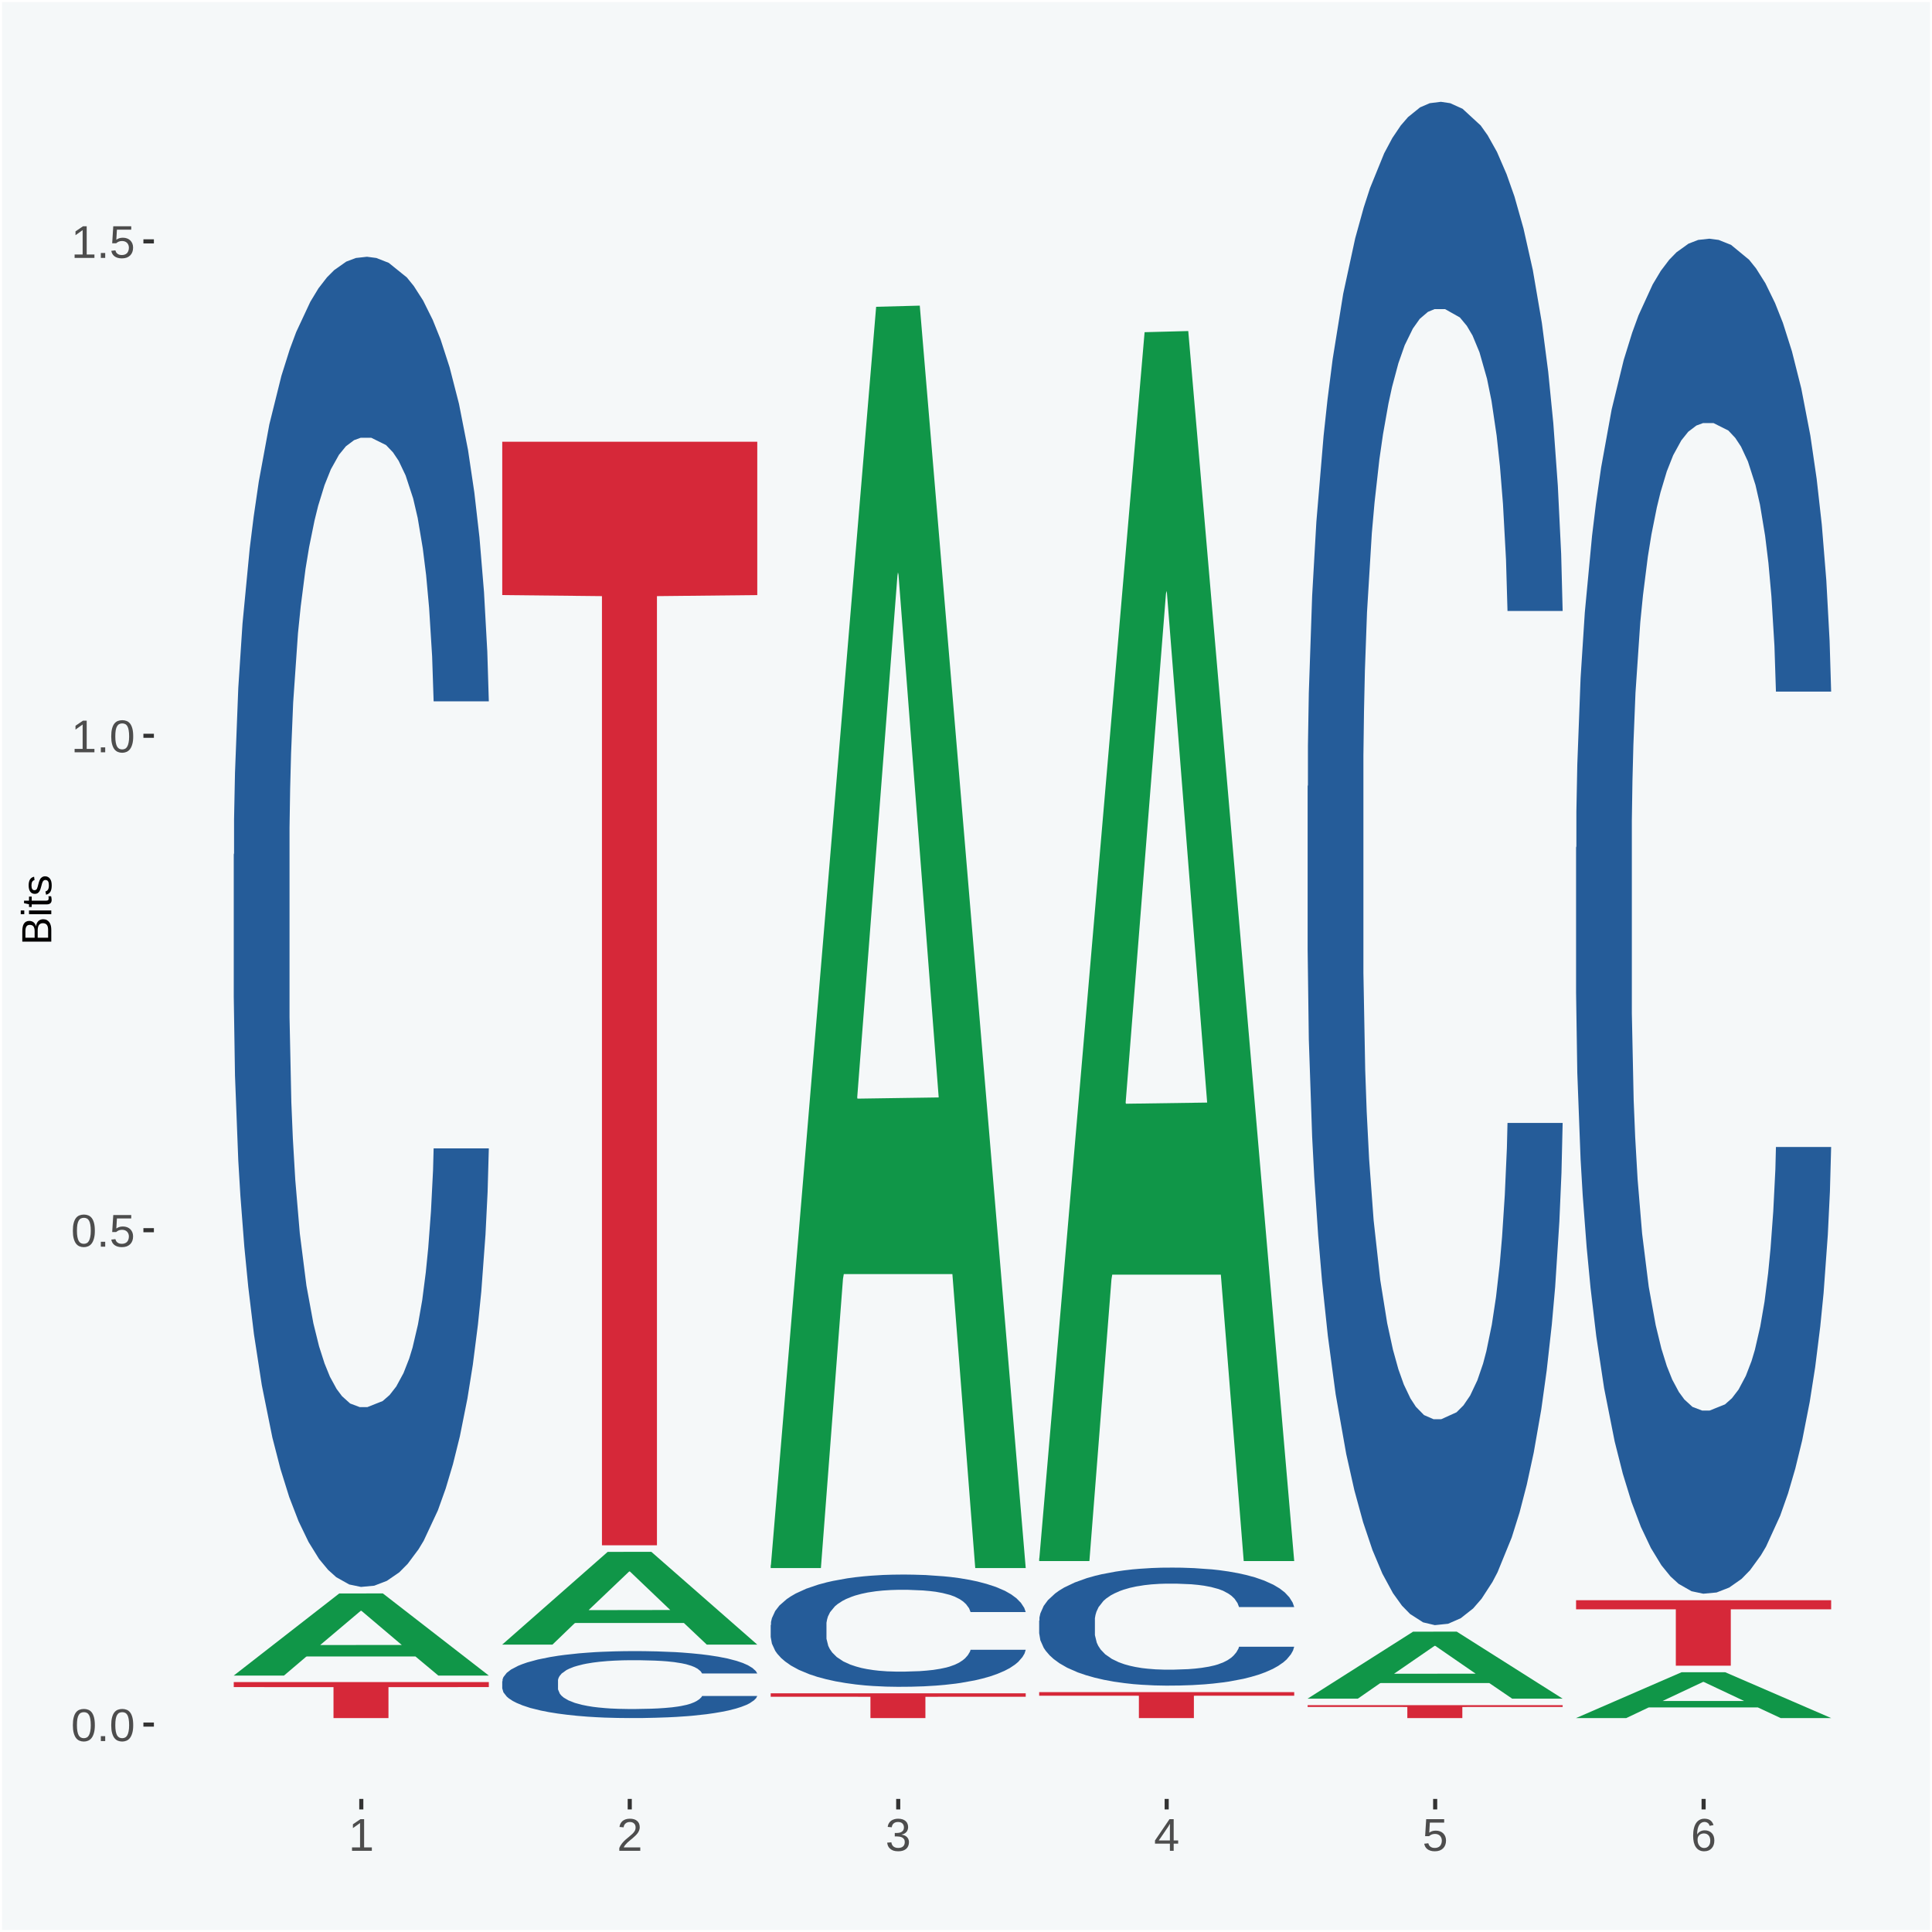 <?xml version="1.0" encoding="UTF-8"?>
<svg xmlns="http://www.w3.org/2000/svg" xmlns:xlink="http://www.w3.org/1999/xlink" width="504pt" height="504pt" viewBox="0 0 504 504" version="1.1">
<defs>
<g>
<symbol overflow="visible" id="glyph0-0">
<path style="stroke:none;" d="M 0.406 0 L 0.406 -8 L 3.594 -8 L 3.594 0 Z M 0.797 -0.406 L 3.188 -0.406 L 3.188 -7.594 L 0.797 -7.594 Z M 0.797 -0.406 "/>
</symbol>
<symbol overflow="visible" id="glyph0-1">
<path style="stroke:none;" d="M 6.203 -4.125 C 6.203 -3.332 6.125 -2.664 5.969 -2.125 C 5.82 -1.582 5.617 -1.145 5.359 -0.812 C 5.098 -0.477 4.789 -0.238 4.438 -0.094 C 4.094 0.051 3.723 0.125 3.328 0.125 C 2.922 0.125 2.539 0.051 2.188 -0.094 C 1.844 -0.238 1.539 -0.477 1.281 -0.812 C 1.031 -1.145 0.832 -1.582 0.688 -2.125 C 0.539 -2.664 0.469 -3.332 0.469 -4.125 C 0.469 -4.957 0.539 -5.645 0.688 -6.188 C 0.832 -6.738 1.035 -7.176 1.297 -7.5 C 1.555 -7.82 1.859 -8.047 2.203 -8.172 C 2.555 -8.305 2.941 -8.375 3.359 -8.375 C 3.754 -8.375 4.125 -8.305 4.469 -8.172 C 4.812 -8.047 5.113 -7.82 5.375 -7.5 C 5.633 -7.176 5.836 -6.738 5.984 -6.188 C 6.129 -5.645 6.203 -4.957 6.203 -4.125 Z M 5.141 -4.125 C 5.141 -4.781 5.098 -5.328 5.016 -5.766 C 4.941 -6.203 4.828 -6.551 4.672 -6.812 C 4.516 -7.07 4.328 -7.254 4.109 -7.359 C 3.891 -7.473 3.641 -7.531 3.359 -7.531 C 3.055 -7.531 2.789 -7.473 2.562 -7.359 C 2.344 -7.254 2.156 -7.07 2 -6.812 C 1.844 -6.551 1.723 -6.203 1.641 -5.766 C 1.566 -5.328 1.531 -4.781 1.531 -4.125 C 1.531 -3.5 1.57 -2.969 1.656 -2.531 C 1.738 -2.094 1.852 -1.742 2 -1.484 C 2.156 -1.223 2.344 -1.035 2.562 -0.922 C 2.789 -0.805 3.047 -0.75 3.328 -0.75 C 3.609 -0.75 3.859 -0.805 4.078 -0.922 C 4.305 -1.035 4.492 -1.223 4.641 -1.484 C 4.797 -1.742 4.914 -2.094 5 -2.531 C 5.094 -2.969 5.141 -3.5 5.141 -4.125 Z M 5.141 -4.125 "/>
</symbol>
<symbol overflow="visible" id="glyph0-2">
<path style="stroke:none;" d="M 1.094 0 L 1.094 -1.281 L 2.234 -1.281 L 2.234 0 Z M 1.094 0 "/>
</symbol>
<symbol overflow="visible" id="glyph0-3">
<path style="stroke:none;" d="M 6.172 -2.688 C 6.172 -2.27 6.109 -1.891 5.984 -1.547 C 5.859 -1.203 5.672 -0.906 5.422 -0.656 C 5.18 -0.414 4.879 -0.223 4.516 -0.078 C 4.148 0.055 3.723 0.125 3.234 0.125 C 2.805 0.125 2.43 0.07 2.109 -0.031 C 1.785 -0.133 1.508 -0.273 1.281 -0.453 C 1.062 -0.629 0.883 -0.836 0.75 -1.078 C 0.625 -1.316 0.535 -1.57 0.484 -1.844 L 1.547 -1.969 C 1.586 -1.812 1.645 -1.66 1.719 -1.516 C 1.801 -1.367 1.91 -1.238 2.047 -1.125 C 2.18 -1.008 2.348 -0.914 2.547 -0.844 C 2.742 -0.781 2.984 -0.75 3.266 -0.75 C 3.535 -0.75 3.781 -0.789 4 -0.875 C 4.227 -0.957 4.422 -1.078 4.578 -1.234 C 4.734 -1.398 4.852 -1.602 4.938 -1.844 C 5.031 -2.082 5.078 -2.359 5.078 -2.672 C 5.078 -2.922 5.035 -3.148 4.953 -3.359 C 4.867 -3.578 4.75 -3.766 4.594 -3.922 C 4.445 -4.078 4.258 -4.195 4.031 -4.281 C 3.812 -4.363 3.562 -4.406 3.281 -4.406 C 3.113 -4.406 2.953 -4.391 2.797 -4.359 C 2.648 -4.328 2.516 -4.285 2.391 -4.234 C 2.266 -4.18 2.148 -4.117 2.047 -4.047 C 1.941 -3.973 1.844 -3.895 1.75 -3.812 L 0.719 -3.812 L 1 -8.25 L 5.688 -8.25 L 5.688 -7.359 L 1.953 -7.359 L 1.797 -4.734 C 1.984 -4.879 2.219 -5.004 2.5 -5.109 C 2.781 -5.211 3.113 -5.266 3.5 -5.266 C 3.914 -5.266 4.285 -5.203 4.609 -5.078 C 4.941 -4.953 5.223 -4.773 5.453 -4.547 C 5.68 -4.316 5.859 -4.047 5.984 -3.734 C 6.109 -3.422 6.172 -3.07 6.172 -2.688 Z M 6.172 -2.688 "/>
</symbol>
<symbol overflow="visible" id="glyph0-4">
<path style="stroke:none;" d="M 0.922 0 L 0.922 -0.891 L 3.016 -0.891 L 3.016 -7.25 L 1.156 -5.922 L 1.156 -6.922 L 3.109 -8.25 L 4.078 -8.25 L 4.078 -0.891 L 6.094 -0.891 L 6.094 0 Z M 0.922 0 "/>
</symbol>
<symbol overflow="visible" id="glyph0-5">
<path style="stroke:none;" d="M 0.609 0 L 0.609 -0.75 C 0.805 -1.207 1.047 -1.609 1.328 -1.953 C 1.617 -2.305 1.922 -2.625 2.234 -2.906 C 2.555 -3.188 2.867 -3.445 3.172 -3.688 C 3.484 -3.938 3.766 -4.18 4.016 -4.422 C 4.266 -4.66 4.469 -4.91 4.625 -5.172 C 4.781 -5.441 4.859 -5.742 4.859 -6.078 C 4.859 -6.316 4.82 -6.523 4.75 -6.703 C 4.676 -6.879 4.57 -7.023 4.438 -7.141 C 4.312 -7.266 4.156 -7.359 3.969 -7.422 C 3.781 -7.484 3.578 -7.516 3.359 -7.516 C 3.141 -7.516 2.938 -7.484 2.75 -7.422 C 2.57 -7.367 2.41 -7.281 2.266 -7.156 C 2.117 -7.039 2 -6.895 1.906 -6.719 C 1.812 -6.551 1.754 -6.352 1.734 -6.125 L 0.656 -6.219 C 0.688 -6.508 0.766 -6.785 0.891 -7.047 C 1.023 -7.316 1.203 -7.551 1.422 -7.75 C 1.648 -7.945 1.922 -8.098 2.234 -8.203 C 2.555 -8.316 2.93 -8.375 3.359 -8.375 C 3.766 -8.375 4.125 -8.328 4.438 -8.234 C 4.758 -8.141 5.031 -7.992 5.25 -7.797 C 5.477 -7.609 5.648 -7.375 5.766 -7.094 C 5.879 -6.812 5.938 -6.488 5.938 -6.125 C 5.938 -5.844 5.883 -5.578 5.781 -5.328 C 5.688 -5.078 5.555 -4.836 5.391 -4.609 C 5.223 -4.379 5.031 -4.16 4.812 -3.953 C 4.594 -3.742 4.363 -3.535 4.125 -3.328 C 3.895 -3.129 3.656 -2.93 3.406 -2.734 C 3.164 -2.535 2.938 -2.336 2.719 -2.141 C 2.508 -1.941 2.32 -1.738 2.156 -1.531 C 1.988 -1.332 1.859 -1.117 1.766 -0.891 L 6.078 -0.891 L 6.078 0 Z M 0.609 0 "/>
</symbol>
<symbol overflow="visible" id="glyph0-6">
<path style="stroke:none;" d="M 6.141 -2.281 C 6.141 -1.906 6.078 -1.566 5.953 -1.266 C 5.836 -0.973 5.66 -0.723 5.422 -0.516 C 5.18 -0.305 4.883 -0.145 4.531 -0.031 C 4.188 0.07 3.789 0.125 3.344 0.125 C 2.832 0.125 2.398 0.062 2.047 -0.062 C 1.703 -0.195 1.414 -0.367 1.188 -0.578 C 0.957 -0.785 0.785 -1.02 0.672 -1.281 C 0.566 -1.551 0.492 -1.832 0.453 -2.125 L 1.547 -2.219 C 1.578 -2 1.633 -1.801 1.719 -1.625 C 1.801 -1.445 1.914 -1.289 2.062 -1.156 C 2.207 -1.031 2.383 -0.93 2.594 -0.859 C 2.801 -0.785 3.051 -0.75 3.344 -0.75 C 3.875 -0.75 4.289 -0.879 4.594 -1.141 C 4.895 -1.41 5.047 -1.801 5.047 -2.312 C 5.047 -2.613 4.977 -2.859 4.844 -3.047 C 4.707 -3.234 4.539 -3.379 4.344 -3.484 C 4.145 -3.586 3.926 -3.656 3.688 -3.688 C 3.445 -3.727 3.227 -3.75 3.031 -3.75 L 2.438 -3.75 L 2.438 -4.656 L 3.016 -4.656 C 3.211 -4.656 3.414 -4.676 3.625 -4.719 C 3.844 -4.758 4.039 -4.832 4.219 -4.938 C 4.395 -5.051 4.539 -5.195 4.656 -5.375 C 4.77 -5.562 4.828 -5.797 4.828 -6.078 C 4.828 -6.523 4.695 -6.875 4.438 -7.125 C 4.188 -7.383 3.801 -7.516 3.281 -7.516 C 2.82 -7.516 2.445 -7.395 2.156 -7.156 C 1.875 -6.914 1.707 -6.578 1.656 -6.141 L 0.594 -6.234 C 0.633 -6.598 0.734 -6.91 0.891 -7.172 C 1.047 -7.441 1.242 -7.664 1.484 -7.844 C 1.734 -8.02 2.008 -8.148 2.312 -8.234 C 2.625 -8.328 2.953 -8.375 3.297 -8.375 C 3.754 -8.375 4.148 -8.316 4.484 -8.203 C 4.816 -8.086 5.086 -7.93 5.297 -7.734 C 5.516 -7.535 5.672 -7.301 5.766 -7.031 C 5.867 -6.77 5.922 -6.488 5.922 -6.188 C 5.922 -5.945 5.883 -5.723 5.812 -5.516 C 5.75 -5.305 5.645 -5.113 5.5 -4.938 C 5.363 -4.77 5.188 -4.625 4.969 -4.5 C 4.75 -4.383 4.488 -4.297 4.188 -4.234 L 4.188 -4.219 C 4.52 -4.176 4.805 -4.098 5.047 -3.984 C 5.297 -3.867 5.5 -3.723 5.656 -3.547 C 5.82 -3.379 5.941 -3.188 6.016 -2.969 C 6.098 -2.75 6.141 -2.52 6.141 -2.281 Z M 6.141 -2.281 "/>
</symbol>
<symbol overflow="visible" id="glyph0-7">
<path style="stroke:none;" d="M 5.156 -1.875 L 5.156 0 L 4.172 0 L 4.172 -1.875 L 0.281 -1.875 L 0.281 -2.688 L 4.062 -8.25 L 5.156 -8.25 L 5.156 -2.703 L 6.328 -2.703 L 6.328 -1.875 Z M 4.172 -7.062 C 4.16 -7.039 4.141 -7.004 4.109 -6.953 C 4.078 -6.898 4.039 -6.836 4 -6.766 C 3.957 -6.691 3.914 -6.617 3.875 -6.547 C 3.844 -6.473 3.812 -6.414 3.781 -6.375 L 1.656 -3.25 C 1.633 -3.219 1.602 -3.176 1.562 -3.125 C 1.531 -3.07 1.492 -3.02 1.453 -2.969 C 1.422 -2.914 1.383 -2.863 1.344 -2.812 C 1.301 -2.77 1.27 -2.734 1.25 -2.703 L 4.172 -2.703 Z M 4.172 -7.062 "/>
</symbol>
<symbol overflow="visible" id="glyph0-8">
<path style="stroke:none;" d="M 6.141 -2.703 C 6.141 -2.285 6.082 -1.906 5.969 -1.562 C 5.852 -1.219 5.68 -0.922 5.453 -0.672 C 5.234 -0.422 4.957 -0.223 4.625 -0.078 C 4.289 0.055 3.91 0.125 3.484 0.125 C 3.004 0.125 2.582 0.031 2.219 -0.156 C 1.863 -0.344 1.566 -0.609 1.328 -0.953 C 1.086 -1.297 0.906 -1.719 0.781 -2.219 C 0.664 -2.727 0.609 -3.301 0.609 -3.938 C 0.609 -4.676 0.676 -5.32 0.812 -5.875 C 0.945 -6.426 1.141 -6.883 1.391 -7.25 C 1.648 -7.625 1.961 -7.906 2.328 -8.094 C 2.691 -8.281 3.102 -8.375 3.562 -8.375 C 3.844 -8.375 4.102 -8.344 4.344 -8.281 C 4.594 -8.227 4.816 -8.133 5.016 -8 C 5.223 -7.875 5.398 -7.703 5.547 -7.484 C 5.703 -7.273 5.828 -7.016 5.922 -6.703 L 4.906 -6.516 C 4.801 -6.867 4.629 -7.125 4.391 -7.281 C 4.148 -7.445 3.867 -7.531 3.547 -7.531 C 3.266 -7.531 3.004 -7.457 2.766 -7.312 C 2.535 -7.176 2.336 -6.973 2.172 -6.703 C 2.004 -6.43 1.875 -6.086 1.781 -5.672 C 1.695 -5.266 1.656 -4.789 1.656 -4.25 C 1.852 -4.602 2.125 -4.875 2.469 -5.062 C 2.812 -5.25 3.207 -5.344 3.656 -5.344 C 4.031 -5.344 4.367 -5.281 4.672 -5.156 C 4.984 -5.031 5.25 -4.852 5.469 -4.625 C 5.688 -4.406 5.852 -4.129 5.969 -3.797 C 6.082 -3.473 6.141 -3.109 6.141 -2.703 Z M 5.078 -2.656 C 5.078 -2.938 5.039 -3.191 4.969 -3.422 C 4.895 -3.66 4.785 -3.859 4.641 -4.016 C 4.504 -4.18 4.332 -4.305 4.125 -4.391 C 3.926 -4.484 3.688 -4.531 3.406 -4.531 C 3.219 -4.531 3.023 -4.5 2.828 -4.438 C 2.629 -4.383 2.453 -4.289 2.297 -4.156 C 2.141 -4.031 2.008 -3.863 1.906 -3.656 C 1.812 -3.457 1.766 -3.207 1.766 -2.906 C 1.766 -2.602 1.801 -2.316 1.875 -2.047 C 1.957 -1.785 2.07 -1.555 2.219 -1.359 C 2.363 -1.172 2.539 -1.02 2.75 -0.906 C 2.957 -0.789 3.191 -0.734 3.453 -0.734 C 3.703 -0.734 3.926 -0.773 4.125 -0.859 C 4.332 -0.953 4.504 -1.082 4.641 -1.25 C 4.785 -1.414 4.895 -1.613 4.969 -1.844 C 5.039 -2.082 5.078 -2.352 5.078 -2.656 Z M 5.078 -2.656 "/>
</symbol>
<symbol overflow="visible" id="glyph1-0">
<path style="stroke:none;" d="M 0 -0.359 L -7.328 -0.359 L -7.328 -3.281 L 0 -3.281 Z M -0.359 -0.734 L -0.359 -2.922 L -6.969 -2.922 L -6.969 -0.734 Z M -0.359 -0.734 "/>
</symbol>
<symbol overflow="visible" id="glyph1-1">
<path style="stroke:none;" d="M -2.125 -6.75 C -1.75 -6.75 -1.426 -6.676 -1.156 -6.531 C -0.883 -6.383 -0.66 -6.18 -0.484 -5.922 C -0.316 -5.672 -0.191 -5.375 -0.109 -5.031 C -0.035 -4.695 0 -4.344 0 -3.969 L 0 -0.906 L -7.562 -0.906 L -7.562 -3.656 C -7.562 -4.07 -7.523 -4.441 -7.453 -4.766 C -7.391 -5.098 -7.281 -5.379 -7.125 -5.609 C -6.977 -5.836 -6.789 -6.008 -6.562 -6.125 C -6.332 -6.25 -6.055 -6.312 -5.734 -6.312 C -5.523 -6.312 -5.328 -6.281 -5.141 -6.219 C -4.953 -6.164 -4.781 -6.078 -4.625 -5.953 C -4.477 -5.836 -4.348 -5.688 -4.234 -5.5 C -4.129 -5.32 -4.047 -5.113 -3.984 -4.875 C -3.953 -5.176 -3.883 -5.441 -3.781 -5.672 C -3.676 -5.91 -3.539 -6.109 -3.375 -6.266 C -3.219 -6.43 -3.031 -6.551 -2.812 -6.625 C -2.602 -6.707 -2.375 -6.75 -2.125 -6.75 Z M -5.609 -5.281 C -6.016 -5.281 -6.305 -5.141 -6.484 -4.859 C -6.66 -4.586 -6.75 -4.188 -6.75 -3.656 L -6.75 -1.922 L -4.344 -1.922 L -4.344 -3.656 C -4.344 -3.957 -4.375 -4.211 -4.438 -4.422 C -4.5 -4.629 -4.582 -4.797 -4.688 -4.922 C -4.801 -5.047 -4.93 -5.133 -5.078 -5.188 C -5.234 -5.25 -5.41 -5.281 -5.609 -5.281 Z M -2.219 -5.719 C -2.457 -5.719 -2.66 -5.672 -2.828 -5.578 C -2.992 -5.492 -3.129 -5.367 -3.234 -5.203 C -3.348 -5.047 -3.426 -4.848 -3.469 -4.609 C -3.52 -4.379 -3.547 -4.125 -3.547 -3.844 L -3.547 -1.922 L -0.828 -1.922 L -0.828 -3.922 C -0.828 -4.18 -0.848 -4.422 -0.891 -4.641 C -0.93 -4.859 -1.004 -5.047 -1.109 -5.203 C -1.211 -5.367 -1.352 -5.492 -1.531 -5.578 C -1.719 -5.672 -1.945 -5.719 -2.219 -5.719 Z M -2.219 -5.719 "/>
</symbol>
<symbol overflow="visible" id="glyph1-2">
<path style="stroke:none;" d="M -7.047 -0.734 L -7.969 -0.734 L -7.969 -1.703 L -7.047 -1.703 Z M 0 -0.734 L -5.812 -0.734 L -5.812 -1.703 L 0 -1.703 Z M 0 -0.734 "/>
</symbol>
<symbol overflow="visible" id="glyph1-3">
<path style="stroke:none;" d="M -0.047 -2.969 C -0.004 -2.82 0.023 -2.672 0.047 -2.516 C 0.078 -2.367 0.094 -2.195 0.094 -2 C 0.094 -1.227 -0.348 -0.844 -1.234 -0.844 L -5.109 -0.844 L -5.109 -0.172 L -5.812 -0.172 L -5.812 -0.875 L -7.109 -1.156 L -7.109 -1.812 L -5.812 -1.812 L -5.812 -2.875 L -5.109 -2.875 L -5.109 -1.812 L -1.438 -1.812 C -1.156 -1.812 -0.957 -1.852 -0.844 -1.938 C -0.738 -2.031 -0.688 -2.191 -0.688 -2.422 C -0.688 -2.516 -0.691 -2.602 -0.703 -2.688 C -0.711 -2.77 -0.727 -2.863 -0.75 -2.969 Z M -0.047 -2.969 "/>
</symbol>
<symbol overflow="visible" id="glyph1-4">
<path style="stroke:none;" d="M -1.609 -5.109 C -1.336 -5.109 -1.094 -5.051 -0.875 -4.938 C -0.664 -4.832 -0.488 -4.68 -0.344 -4.484 C -0.195 -4.285 -0.082 -4.039 0 -3.75 C 0.07 -3.457 0.109 -3.125 0.109 -2.75 C 0.109 -2.406 0.082 -2.098 0.031 -1.828 C -0.02 -1.555 -0.102 -1.316 -0.219 -1.109 C -0.332 -0.91 -0.484 -0.742 -0.672 -0.609 C -0.859 -0.473 -1.086 -0.375 -1.359 -0.312 L -1.531 -1.156 C -1.219 -1.238 -0.988 -1.41 -0.844 -1.672 C -0.695 -1.93 -0.625 -2.289 -0.625 -2.75 C -0.625 -2.957 -0.641 -3.145 -0.672 -3.312 C -0.703 -3.488 -0.75 -3.641 -0.812 -3.766 C -0.883 -3.891 -0.977 -3.984 -1.094 -4.047 C -1.207 -4.117 -1.352 -4.156 -1.531 -4.156 C -1.707 -4.156 -1.848 -4.113 -1.953 -4.031 C -2.066 -3.957 -2.16 -3.844 -2.234 -3.688 C -2.316 -3.539 -2.383 -3.363 -2.438 -3.156 C -2.5 -2.945 -2.562 -2.719 -2.625 -2.469 C -2.688 -2.238 -2.754 -2.008 -2.828 -1.781 C -2.898 -1.551 -3 -1.344 -3.125 -1.156 C -3.25 -0.969 -3.398 -0.816 -3.578 -0.703 C -3.766 -0.586 -4 -0.531 -4.281 -0.531 C -4.812 -0.531 -5.211 -0.719 -5.484 -1.094 C -5.766 -1.477 -5.906 -2.031 -5.906 -2.75 C -5.906 -3.395 -5.789 -3.906 -5.562 -4.281 C -5.332 -4.656 -4.973 -4.895 -4.484 -5 L -4.375 -4.125 C -4.52 -4.094 -4.645 -4.035 -4.75 -3.953 C -4.852 -3.867 -4.938 -3.766 -5 -3.641 C -5.062 -3.516 -5.102 -3.375 -5.125 -3.219 C -5.156 -3.07 -5.172 -2.914 -5.172 -2.75 C -5.172 -2.312 -5.102 -1.988 -4.969 -1.781 C -4.844 -1.582 -4.645 -1.484 -4.375 -1.484 C -4.219 -1.484 -4.086 -1.52 -3.984 -1.594 C -3.879 -1.664 -3.789 -1.77 -3.719 -1.906 C -3.656 -2.051 -3.598 -2.219 -3.547 -2.406 C -3.492 -2.602 -3.438 -2.816 -3.375 -3.047 C -3.332 -3.203 -3.289 -3.359 -3.25 -3.516 C -3.207 -3.68 -3.156 -3.836 -3.094 -3.984 C -3.031 -4.141 -2.957 -4.285 -2.875 -4.422 C -2.789 -4.555 -2.688 -4.672 -2.562 -4.766 C -2.445 -4.867 -2.312 -4.953 -2.156 -5.016 C -2 -5.078 -1.816 -5.109 -1.609 -5.109 Z M -1.609 -5.109 "/>
</symbol>
</g>
<clipPath id="clip1">
  <path d="M 40.148 5.48 L 498.52 5.48 L 498.52 469.281 L 40.148 469.281 Z M 40.148 5.48 "/>
</clipPath>
</defs>
<g id="surface1">
<rect x="0" y="0" width="504" height="504" style="fill:rgb(96.078%,97.255%,97.647%);fill-opacity:1;stroke:none;"/>
<path style="fill:none;stroke-width:1.07;stroke-linecap:round;stroke-linejoin:round;stroke:rgb(100%,100%,100%);stroke-opacity:1;stroke-miterlimit:10;" d="M 0 0 L 504 0 L 504 504 L 0 504 Z M 0 0 " transform="matrix(1,0,0,-1,0,504)"/>
<g clip-path="url(#clip1)" clip-rule="nonzero">
<path style=" stroke:none;fill-rule:nonzero;fill:rgb(96.078%,97.255%,97.647%);fill-opacity:1;" d="M 40.148 469.281 L 498.52 469.281 L 498.52 5.48 L 40.148 5.48 Z M 40.148 469.281 "/>
</g>
<path style=" stroke:none;fill-rule:nonzero;fill:rgb(6.274%,58.824%,28.235%);fill-opacity:1;" d="M 60.98 437.07 L 61.051 437.051 L 88.488 415.691 L 99.871 415.672 L 127.52 437.109 L 114.352 437.109 L 108.379 432.121 L 80.051 432.121 L 79.852 432.199 L 74.078 437.109 L 60.98 437.109 L 60.98 437.07 L 83.621 429.141 L 104.809 429.121 L 94.32 420.238 L 94.18 420.199 L 94.039 420.262 L 83.551 429.121 L 83.621 429.141 Z M 60.98 437.07 "/>
<path style=" stroke:none;fill-rule:nonzero;fill:rgb(14.51%,36.078%,60.001%);fill-opacity:1;" d="M 60.98 222.891 L 61.059 222.57 L 61.059 213.699 L 61.301 201.66 L 62.16 179.48 L 63.262 162.68 L 65.148 143.039 L 66.172 134.801 L 67.512 125.609 L 70.262 110.711 L 73.41 98.039 L 75.609 91.07 L 77.262 86.629 L 80.961 78.711 L 83.078 75.219 L 85.281 72.371 L 87.172 70.469 L 90.32 68.25 L 92.828 67.301 L 95.738 66.98 L 98.18 67.301 L 101.41 68.57 L 106.129 72.371 L 107.93 74.59 L 110.371 78.391 L 112.891 83.461 L 114.93 88.531 L 117.289 95.82 L 119.73 105.328 L 122.09 117.371 L 123.738 128.461 L 125.078 140.18 L 126.262 154.441 L 127.121 169.969 L 127.52 182.961 L 113.121 182.961 L 112.73 171.238 L 111.941 158.559 L 111.16 150.012 L 110.289 143.039 L 108.961 135.109 L 107.781 130.039 L 105.809 124.02 L 104 120.219 L 102.512 118 L 100.699 116.102 L 96.852 114.199 L 94.09 114.199 L 92.359 114.828 L 90.238 116.422 L 88.43 118.641 L 86.309 122.441 L 84.66 126.559 L 83 131.941 L 82.059 135.75 L 80.641 142.719 L 79.699 148.422 L 78.441 158.25 L 77.73 165.219 L 76.48 183.281 L 75.93 196.59 L 75.691 205.781 L 75.531 215.922 L 75.531 265.352 L 76 287.539 L 76.398 297.039 L 77.031 307.82 L 78.211 321.762 L 79.941 335.391 L 81.75 345.211 L 83.238 351.23 L 84.66 355.672 L 86.07 359.148 L 87.801 362.32 L 89.219 364.219 L 91.34 366.129 L 93.859 367.078 L 95.82 367.078 L 99.828 365.488 L 101.641 363.91 L 103.371 361.691 L 105.262 358.199 L 106.75 354.398 L 107.621 351.551 L 109.031 345.531 L 110.141 339.191 L 111.078 331.898 L 111.711 325.559 L 112.422 316.059 L 112.969 305.281 L 113.121 299.578 L 127.52 299.578 L 127.199 310.988 L 126.648 322.078 L 125.551 336.969 L 124.68 345.531 L 123.352 355.98 L 121.93 364.859 L 119.969 374.68 L 118.16 381.969 L 116.27 388.309 L 114.23 394.012 L 110.531 401.93 L 109.191 404.148 L 106.359 407.949 L 104.16 410.172 L 100.93 412.391 L 97.629 413.66 L 94.172 413.98 L 91.102 413.34 L 87.719 411.441 L 85.602 409.539 L 83.238 406.691 L 80.488 402.25 L 77.891 396.859 L 75.449 390.531 L 73.172 383.238 L 71.051 375 L 68.301 361.371 L 66.25 348.059 L 64.762 335.699 L 63.738 325.25 L 62.711 311.941 L 62.16 302.75 L 61.301 280.57 L 60.98 259.969 Z M 60.98 222.891 "/>
<path style=" stroke:none;fill-rule:nonzero;fill:rgb(83.922%,15.686%,22.353%);fill-opacity:1;" d="M 60.98 438.801 L 127.52 438.801 L 127.52 440.109 L 101.34 440.121 L 101.34 448.191 L 87 448.191 L 87 440.121 L 60.98 440.109 Z M 60.98 438.801 "/>
<path style=" stroke:none;fill-rule:nonzero;fill:rgb(6.274%,58.824%,28.235%);fill-opacity:1;" d="M 131.02 428.98 L 131.09 428.961 L 158.52 404.84 L 169.91 404.82 L 197.551 429.031 L 184.379 429.031 L 178.41 423.391 L 150.09 423.391 L 149.879 423.48 L 144.121 429.031 L 131.02 429.031 L 131.02 428.98 L 153.648 420.031 L 174.852 420 L 164.352 409.98 L 164.219 409.93 L 164.078 410 L 153.578 420 L 153.648 420.031 Z M 131.02 428.98 "/>
<path style=" stroke:none;fill-rule:nonzero;fill:rgb(14.51%,36.078%,60.001%);fill-opacity:1;" d="M 131.02 438.57 L 131.102 438.559 L 131.102 438.109 L 131.328 437.5 L 132.199 436.391 L 133.301 435.539 L 135.191 434.551 L 136.211 434.141 L 137.551 433.672 L 140.301 432.922 L 143.441 432.289 L 145.648 431.93 L 147.301 431.711 L 150.988 431.309 L 153.121 431.141 L 155.32 430.988 L 157.211 430.898 L 160.352 430.789 L 162.871 430.738 L 165.781 430.719 L 168.219 430.738 L 171.441 430.801 L 176.16 430.988 L 177.969 431.102 L 180.41 431.301 L 182.922 431.551 L 184.969 431.809 L 187.328 432.172 L 189.762 432.648 L 192.121 433.262 L 193.77 433.82 L 195.109 434.41 L 196.289 435.129 L 197.16 435.91 L 197.551 436.559 L 183.16 436.559 L 182.762 435.969 L 181.98 435.328 L 181.191 434.898 L 180.328 434.551 L 178.988 434.148 L 177.809 433.898 L 175.84 433.59 L 174.039 433.398 L 172.539 433.289 L 170.73 433.199 L 166.879 433.102 L 164.129 433.102 L 162.398 433.129 L 160.27 433.211 L 158.461 433.32 L 156.34 433.512 L 154.691 433.719 L 153.039 433.988 L 152.09 434.18 L 150.68 434.539 L 149.73 434.82 L 148.48 435.32 L 147.77 435.672 L 146.512 436.578 L 145.961 437.25 L 145.719 437.711 L 145.57 438.219 L 145.57 440.711 L 146.039 441.828 L 146.43 442.309 L 147.059 442.852 L 148.238 443.551 L 149.969 444.238 L 151.781 444.73 L 153.27 445.031 L 154.691 445.262 L 156.102 445.43 L 157.84 445.59 L 159.25 445.691 L 161.371 445.781 L 163.891 445.828 L 165.859 445.828 L 169.871 445.75 L 171.68 445.672 L 173.41 445.559 L 175.289 445.391 L 176.789 445.191 L 177.648 445.051 L 179.07 444.75 L 180.172 444.43 L 181.109 444.059 L 181.738 443.738 L 182.449 443.262 L 183 442.719 L 183.16 442.43 L 197.551 442.43 L 197.238 443.012 L 196.68 443.57 L 195.578 444.32 L 194.719 444.75 L 193.379 445.27 L 191.969 445.719 L 190 446.219 L 188.191 446.578 L 186.301 446.898 L 184.262 447.191 L 180.559 447.59 L 179.23 447.699 L 176.391 447.891 L 174.191 448 L 170.969 448.109 L 167.672 448.18 L 164.211 448.191 L 161.141 448.16 L 157.762 448.07 L 155.629 447.969 L 153.27 447.828 L 150.52 447.602 L 147.93 447.328 L 145.488 447.012 L 143.211 446.648 L 141.078 446.23 L 138.328 445.551 L 136.289 444.871 L 134.789 444.25 L 133.77 443.73 L 132.75 443.059 L 132.199 442.59 L 131.328 441.48 L 131.02 440.441 Z M 131.02 438.57 "/>
<path style=" stroke:none;fill-rule:nonzero;fill:rgb(83.922%,15.686%,22.353%);fill-opacity:1;" d="M 131.02 115.238 L 197.551 115.238 L 197.551 155.238 L 171.379 155.512 L 171.379 403.121 L 157.031 403.121 L 157.031 155.512 L 131.02 155.238 Z M 131.02 115.238 "/>
<path style=" stroke:none;fill-rule:nonzero;fill:rgb(6.274%,58.824%,28.235%);fill-opacity:1;" d="M 201.051 408.441 L 201.121 408.129 L 228.559 80.031 L 239.941 79.73 L 267.578 409.059 L 254.41 409.059 L 248.449 332.371 L 220.121 332.371 L 219.91 333.609 L 214.148 409.059 L 201.051 409.059 L 201.051 408.441 L 223.691 286.602 L 244.879 286.289 L 234.391 149.922 L 234.25 149.301 L 234.109 150.23 L 223.621 286.289 L 223.691 286.602 Z M 201.051 408.441 "/>
<path style=" stroke:none;fill-rule:nonzero;fill:rgb(14.51%,36.078%,60.001%);fill-opacity:1;" d="M 201.051 423.91 L 201.129 423.879 L 201.129 423.141 L 201.371 422.121 L 202.23 420.25 L 203.328 418.828 L 205.219 417.172 L 206.238 416.48 L 207.578 415.699 L 210.328 414.441 L 213.48 413.371 L 215.68 412.781 L 217.328 412.41 L 221.031 411.738 L 223.148 411.449 L 225.352 411.211 L 227.238 411.051 L 230.391 410.859 L 232.898 410.781 L 235.809 410.75 L 238.25 410.781 L 241.469 410.879 L 246.191 411.211 L 248 411.391 L 250.441 411.711 L 252.961 412.141 L 255 412.57 L 257.359 413.191 L 259.801 413.988 L 262.16 415 L 263.809 415.941 L 265.148 416.93 L 266.328 418.129 L 267.191 419.441 L 267.578 420.539 L 253.191 420.539 L 252.801 419.551 L 252.012 418.48 L 251.23 417.762 L 250.359 417.172 L 249.02 416.5 L 247.84 416.07 L 245.879 415.57 L 244.07 415.238 L 242.578 415.059 L 240.77 414.898 L 236.91 414.738 L 234.16 414.738 L 232.43 414.789 L 230.309 414.922 L 228.5 415.109 L 226.371 415.43 L 224.719 415.781 L 223.07 416.23 L 222.129 416.559 L 220.711 417.141 L 219.77 417.629 L 218.512 418.449 L 217.801 419.039 L 216.539 420.57 L 215.988 421.691 L 215.762 422.469 L 215.602 423.32 L 215.602 427.5 L 216.07 429.371 L 216.469 430.172 L 217.09 431.078 L 218.27 432.262 L 220 433.41 L 221.809 434.238 L 223.309 434.738 L 224.719 435.121 L 226.141 435.41 L 227.871 435.68 L 229.281 435.84 L 231.41 436 L 233.922 436.078 L 235.891 436.078 L 239.898 435.949 L 241.711 435.809 L 243.441 435.629 L 245.328 435.328 L 246.82 435.012 L 247.691 434.77 L 249.102 434.262 L 250.199 433.73 L 251.148 433.109 L 251.781 432.578 L 252.48 431.781 L 253.031 430.871 L 253.191 430.379 L 267.578 430.379 L 267.27 431.352 L 266.719 432.281 L 265.621 433.539 L 264.75 434.262 L 263.422 435.148 L 262 435.891 L 260.031 436.719 L 258.23 437.34 L 256.34 437.871 L 254.289 438.359 L 250.602 439.02 L 249.262 439.211 L 246.43 439.531 L 244.23 439.719 L 241 439.91 L 237.699 440.012 L 234.238 440.039 L 231.172 439.988 L 227.789 439.828 L 225.672 439.672 L 223.309 439.43 L 220.559 439.051 L 217.961 438.602 L 215.52 438.059 L 213.238 437.449 L 211.121 436.75 L 208.371 435.602 L 206.32 434.48 L 204.828 433.43 L 203.801 432.551 L 202.781 431.43 L 202.23 430.648 L 201.371 428.781 L 201.051 427.039 Z M 201.051 423.91 "/>
<path style=" stroke:none;fill-rule:nonzero;fill:rgb(83.922%,15.686%,22.353%);fill-opacity:1;" d="M 201.051 441.73 L 267.578 441.73 L 267.578 442.629 L 241.41 442.641 L 241.41 448.191 L 227.07 448.191 L 227.07 442.641 L 201.051 442.629 Z M 201.051 441.73 "/>
<path style=" stroke:none;fill-rule:nonzero;fill:rgb(6.274%,58.824%,28.235%);fill-opacity:1;" d="M 271.09 406.641 L 271.148 406.34 L 298.59 86.66 L 309.98 86.359 L 337.621 407.238 L 324.449 407.238 L 318.48 332.52 L 290.148 332.52 L 289.949 333.73 L 284.191 407.238 L 271.09 407.238 L 271.09 406.641 L 293.719 287.93 L 314.91 287.629 L 304.422 154.75 L 304.281 154.148 L 304.148 155.059 L 293.648 287.629 L 293.719 287.93 Z M 271.09 406.641 "/>
<path style=" stroke:none;fill-rule:nonzero;fill:rgb(14.51%,36.078%,60.001%);fill-opacity:1;" d="M 271.09 422.77 L 271.16 422.738 L 271.16 421.961 L 271.398 420.891 L 272.27 418.922 L 273.371 417.43 L 275.25 415.691 L 276.281 414.949 L 277.609 414.141 L 280.371 412.82 L 283.512 411.691 L 285.711 411.07 L 287.359 410.68 L 291.059 409.98 L 293.18 409.672 L 295.391 409.41 L 297.27 409.25 L 300.422 409.051 L 302.941 408.961 L 305.852 408.941 L 308.281 408.961 L 311.512 409.078 L 316.23 409.41 L 318.039 409.609 L 320.469 409.949 L 322.988 410.398 L 325.031 410.852 L 327.391 411.488 L 329.828 412.34 L 332.191 413.41 L 333.84 414.391 L 335.18 415.43 L 336.359 416.699 L 337.219 418.078 L 337.621 419.23 L 323.23 419.23 L 322.828 418.191 L 322.051 417.059 L 321.262 416.301 L 320.391 415.691 L 319.059 414.98 L 317.879 414.531 L 315.91 414 L 314.102 413.66 L 312.609 413.461 L 310.801 413.289 L 306.949 413.129 L 304.191 413.129 L 302.461 413.18 L 300.34 413.32 L 298.531 413.52 L 296.41 413.859 L 294.762 414.219 L 293.109 414.699 L 292.16 415.039 L 290.75 415.66 L 289.801 416.16 L 288.539 417.031 L 287.84 417.648 L 286.578 419.262 L 286.031 420.441 L 285.789 421.25 L 285.629 422.148 L 285.629 426.539 L 286.109 428.512 L 286.5 429.352 L 287.129 430.309 L 288.309 431.551 L 290.039 432.75 L 291.852 433.629 L 293.34 434.16 L 294.762 434.551 L 296.172 434.859 L 297.898 435.148 L 299.32 435.309 L 301.441 435.48 L 303.961 435.57 L 305.922 435.57 L 309.941 435.43 L 311.738 435.289 L 313.469 435.09 L 315.359 434.781 L 316.859 434.441 L 317.719 434.191 L 319.141 433.648 L 320.238 433.09 L 321.18 432.449 L 321.809 431.879 L 322.52 431.039 L 323.07 430.078 L 323.23 429.578 L 337.621 429.578 L 337.301 430.59 L 336.75 431.57 L 335.648 432.898 L 334.789 433.648 L 333.449 434.578 L 332.031 435.371 L 330.07 436.238 L 328.262 436.891 L 326.371 437.449 L 324.328 437.961 L 320.629 438.66 L 319.289 438.859 L 316.461 439.191 L 314.262 439.391 L 311.039 439.59 L 307.73 439.699 L 304.27 439.73 L 301.211 439.672 L 297.82 439.5 L 295.699 439.34 L 293.34 439.078 L 290.59 438.691 L 287.988 438.211 L 285.559 437.648 L 283.281 437 L 281.148 436.27 L 278.398 435.059 L 276.352 433.879 L 274.859 432.781 L 273.84 431.852 L 272.82 430.672 L 272.27 429.859 L 271.398 427.891 L 271.09 426.059 Z M 271.09 422.77 "/>
<path style=" stroke:none;fill-rule:nonzero;fill:rgb(83.922%,15.686%,22.353%);fill-opacity:1;" d="M 271.09 441.422 L 337.621 441.422 L 337.621 442.359 L 311.449 442.371 L 311.449 448.191 L 297.102 448.191 L 297.102 442.371 L 271.09 442.359 Z M 271.09 441.422 "/>
<path style=" stroke:none;fill-rule:nonzero;fill:rgb(6.274%,58.824%,28.235%);fill-opacity:1;" d="M 341.121 443.102 L 341.191 443.078 L 368.621 425.66 L 380.012 425.641 L 407.648 443.129 L 394.48 443.129 L 388.512 439.059 L 360.191 439.059 L 359.98 439.129 L 354.219 443.129 L 341.121 443.129 L 341.121 443.102 L 363.75 436.629 L 384.949 436.609 L 374.449 429.371 L 374.32 429.34 L 374.18 429.391 L 363.691 436.609 L 363.75 436.629 Z M 341.121 443.102 "/>
<path style=" stroke:none;fill-rule:nonzero;fill:rgb(14.51%,36.078%,60.001%);fill-opacity:1;" d="M 341.121 205.109 L 341.199 204.75 L 341.199 194.59 L 341.43 180.801 L 342.301 155.398 L 343.398 136.16 L 345.289 113.66 L 346.309 104.219 L 347.648 93.699 L 350.398 76.641 L 353.539 62.129 L 355.75 54.141 L 357.398 49.059 L 361.09 39.988 L 363.219 36 L 365.422 32.73 L 367.309 30.551 L 370.449 28.012 L 372.969 26.922 L 375.879 26.559 L 378.32 26.922 L 381.539 28.379 L 386.262 32.73 L 388.07 35.27 L 390.512 39.629 L 393.02 45.43 L 395.07 51.238 L 397.43 59.59 L 399.871 70.469 L 402.23 84.262 L 403.879 96.969 L 405.211 110.391 L 406.391 126.719 L 407.262 144.512 L 407.648 159.391 L 393.262 159.391 L 392.871 145.961 L 392.078 131.441 L 391.289 121.641 L 390.43 113.66 L 389.09 104.59 L 387.91 98.781 L 385.949 91.891 L 384.141 87.531 L 382.641 84.988 L 380.828 82.809 L 376.98 80.641 L 374.23 80.641 L 372.5 81.359 L 370.371 83.18 L 368.57 85.719 L 366.441 90.07 L 364.789 94.789 L 363.141 100.961 L 362.199 105.309 L 360.781 113.301 L 359.84 119.828 L 358.578 131.078 L 357.871 139.059 L 356.609 159.75 L 356.059 174.988 L 355.828 185.52 L 355.672 197.129 L 355.672 253.738 L 356.141 279.148 L 356.531 290.039 L 357.16 302.371 L 358.34 318.34 L 360.07 333.949 L 361.879 345.199 L 363.379 352.09 L 364.789 357.172 L 366.211 361.172 L 367.941 364.801 L 369.352 366.969 L 371.48 369.148 L 373.988 370.238 L 375.961 370.238 L 379.969 368.422 L 381.781 366.609 L 383.512 364.07 L 385.398 360.078 L 386.891 355.719 L 387.75 352.461 L 389.172 345.559 L 390.27 338.301 L 391.219 329.961 L 391.84 322.699 L 392.551 311.809 L 393.102 299.469 L 393.262 292.941 L 407.648 292.941 L 407.34 306 L 406.789 318.711 L 405.691 335.762 L 404.82 345.559 L 403.48 357.539 L 402.07 367.699 L 400.102 378.949 L 398.289 387.301 L 396.41 394.551 L 394.359 401.09 L 390.66 410.16 L 389.328 412.699 L 386.5 417.059 L 384.289 419.602 L 381.07 422.141 L 377.77 423.59 L 374.309 423.949 L 371.238 423.219 L 367.859 421.051 L 365.73 418.871 L 363.379 415.602 L 360.621 410.52 L 358.031 404.352 L 355.59 397.09 L 353.309 388.75 L 351.191 379.309 L 348.43 363.711 L 346.391 348.461 L 344.891 334.309 L 343.871 322.328 L 342.852 307.09 L 342.301 296.57 L 341.43 271.16 L 341.121 247.57 Z M 341.121 205.109 "/>
<path style=" stroke:none;fill-rule:nonzero;fill:rgb(83.922%,15.686%,22.353%);fill-opacity:1;" d="M 341.121 444.828 L 407.648 444.828 L 407.648 445.289 L 381.48 445.301 L 381.48 448.191 L 367.129 448.191 L 367.129 445.301 L 341.121 445.289 Z M 341.121 444.828 "/>
<path style=" stroke:none;fill-rule:nonzero;fill:rgb(6.274%,58.824%,28.235%);fill-opacity:1;" d="M 411.148 448.172 L 411.219 448.16 L 438.66 436.238 L 450.039 436.23 L 477.691 448.191 L 464.52 448.191 L 458.551 445.41 L 430.219 445.41 L 430.02 445.449 L 424.25 448.191 L 411.148 448.191 L 411.148 448.172 L 433.789 443.738 L 454.98 443.73 L 444.488 438.781 L 444.352 438.75 L 444.211 438.789 L 433.719 443.73 L 433.789 443.738 Z M 411.148 448.172 "/>
<path style=" stroke:none;fill-rule:nonzero;fill:rgb(14.51%,36.078%,60.001%);fill-opacity:1;" d="M 411.148 221.09 L 411.23 220.77 L 411.23 211.73 L 411.469 199.469 L 412.328 176.871 L 413.43 159.762 L 415.32 139.75 L 416.34 131.352 L 417.68 121.988 L 420.43 106.82 L 423.578 93.91 L 425.781 86.801 L 427.43 82.281 L 431.129 74.211 L 433.25 70.66 L 435.449 67.762 L 437.34 65.82 L 440.488 63.559 L 443 62.59 L 445.91 62.27 L 448.352 62.59 L 451.578 63.879 L 456.289 67.762 L 458.102 70.02 L 460.539 73.891 L 463.059 79.059 L 465.102 84.219 L 467.461 91.648 L 469.898 101.328 L 472.262 113.602 L 473.91 124.898 L 475.25 136.84 L 476.43 151.371 L 477.289 167.18 L 477.691 180.422 L 463.289 180.422 L 462.898 168.48 L 462.109 155.559 L 461.328 146.852 L 460.461 139.75 L 459.129 131.672 L 457.949 126.512 L 455.98 120.379 L 454.172 116.5 L 452.68 114.238 L 450.871 112.309 L 447.012 110.371 L 444.262 110.371 L 442.531 111.012 L 440.41 112.629 L 438.602 114.891 L 436.48 118.762 L 434.82 122.961 L 433.172 128.449 L 432.23 132.32 L 430.809 139.422 L 429.871 145.23 L 428.609 155.238 L 427.898 162.34 L 426.648 180.738 L 426.102 194.301 L 425.859 203.66 L 425.699 213.988 L 425.699 264.352 L 426.172 286.949 L 426.57 296.629 L 427.199 307.609 L 428.379 321.809 L 430.109 335.691 L 431.922 345.699 L 433.41 351.828 L 434.82 356.352 L 436.238 359.898 L 437.969 363.129 L 439.391 365.07 L 441.512 367.012 L 444.031 367.969 L 445.988 367.969 L 450 366.359 L 451.809 364.75 L 453.539 362.488 L 455.43 358.93 L 456.922 355.059 L 457.789 352.16 L 459.199 346.02 L 460.309 339.57 L 461.25 332.141 L 461.879 325.691 L 462.59 316 L 463.141 305.031 L 463.289 299.211 L 477.691 299.211 L 477.371 310.84 L 476.82 322.129 L 475.719 337.309 L 474.852 346.02 L 473.52 356.68 L 472.102 365.711 L 470.141 375.719 L 468.328 383.148 L 466.441 389.602 L 464.391 395.41 L 460.699 403.48 L 459.359 405.738 L 456.531 409.621 L 454.328 411.879 L 451.102 414.141 L 447.801 415.43 L 444.34 415.75 L 441.27 415.102 L 437.891 413.172 L 435.77 411.23 L 433.41 408.328 L 430.66 403.809 L 428.059 398.32 L 425.621 391.859 L 423.34 384.441 L 421.219 376.039 L 418.469 362.16 L 416.422 348.602 L 414.93 336.02 L 413.91 325.359 L 412.879 311.801 L 412.328 302.441 L 411.469 279.852 L 411.148 258.859 Z M 411.148 221.09 "/>
<path style=" stroke:none;fill-rule:nonzero;fill:rgb(83.922%,15.686%,22.353%);fill-opacity:1;" d="M 411.148 417.441 L 477.691 417.441 L 477.691 419.82 L 451.512 419.828 L 451.512 434.531 L 437.172 434.531 L 437.172 419.828 L 411.148 419.82 Z M 411.148 417.441 "/>
<g style="fill:rgb(30.196%,30.196%,30.196%);fill-opacity:1;">
  <use xlink:href="#glyph0-1" x="18.54" y="454.19"/>
  <use xlink:href="#glyph0-2" x="25.212" y="454.19"/>
  <use xlink:href="#glyph0-1" x="28.548" y="454.19"/>
</g>
<g style="fill:rgb(30.196%,30.196%,30.196%);fill-opacity:1;">
  <use xlink:href="#glyph0-1" x="18.54" y="325.22"/>
  <use xlink:href="#glyph0-2" x="25.212" y="325.22"/>
  <use xlink:href="#glyph0-3" x="28.548" y="325.22"/>
</g>
<g style="fill:rgb(30.196%,30.196%,30.196%);fill-opacity:1;">
  <use xlink:href="#glyph0-4" x="18.54" y="196.25"/>
  <use xlink:href="#glyph0-2" x="25.212" y="196.25"/>
  <use xlink:href="#glyph0-1" x="28.548" y="196.25"/>
</g>
<g style="fill:rgb(30.196%,30.196%,30.196%);fill-opacity:1;">
  <use xlink:href="#glyph0-4" x="18.54" y="67.28"/>
  <use xlink:href="#glyph0-2" x="25.212" y="67.28"/>
  <use xlink:href="#glyph0-3" x="28.548" y="67.28"/>
</g>
<path style="fill:none;stroke-width:1.07;stroke-linecap:butt;stroke-linejoin:round;stroke:rgb(20%,20%,20%);stroke-opacity:1;stroke-miterlimit:10;" d="M 37.41 54.109 L 40.148 54.109 " transform="matrix(1,0,0,-1,0,504)"/>
<path style="fill:none;stroke-width:1.07;stroke-linecap:butt;stroke-linejoin:round;stroke:rgb(20%,20%,20%);stroke-opacity:1;stroke-miterlimit:10;" d="M 37.41 183.078 L 40.148 183.078 " transform="matrix(1,0,0,-1,0,504)"/>
<path style="fill:none;stroke-width:1.07;stroke-linecap:butt;stroke-linejoin:round;stroke:rgb(20%,20%,20%);stroke-opacity:1;stroke-miterlimit:10;" d="M 37.41 312.059 L 40.148 312.059 " transform="matrix(1,0,0,-1,0,504)"/>
<path style="fill:none;stroke-width:1.07;stroke-linecap:butt;stroke-linejoin:round;stroke:rgb(20%,20%,20%);stroke-opacity:1;stroke-miterlimit:10;" d="M 37.41 441.031 L 40.148 441.031 " transform="matrix(1,0,0,-1,0,504)"/>
<path style="fill:none;stroke-width:1.07;stroke-linecap:butt;stroke-linejoin:round;stroke:rgb(20%,20%,20%);stroke-opacity:1;stroke-miterlimit:10;" d="M 94.25 31.98 L 94.25 34.719 " transform="matrix(1,0,0,-1,0,504)"/>
<path style="fill:none;stroke-width:1.07;stroke-linecap:butt;stroke-linejoin:round;stroke:rgb(20%,20%,20%);stroke-opacity:1;stroke-miterlimit:10;" d="M 164.281 31.98 L 164.281 34.719 " transform="matrix(1,0,0,-1,0,504)"/>
<path style="fill:none;stroke-width:1.07;stroke-linecap:butt;stroke-linejoin:round;stroke:rgb(20%,20%,20%);stroke-opacity:1;stroke-miterlimit:10;" d="M 234.32 31.98 L 234.32 34.719 " transform="matrix(1,0,0,-1,0,504)"/>
<path style="fill:none;stroke-width:1.07;stroke-linecap:butt;stroke-linejoin:round;stroke:rgb(20%,20%,20%);stroke-opacity:1;stroke-miterlimit:10;" d="M 304.352 31.98 L 304.352 34.719 " transform="matrix(1,0,0,-1,0,504)"/>
<path style="fill:none;stroke-width:1.07;stroke-linecap:butt;stroke-linejoin:round;stroke:rgb(20%,20%,20%);stroke-opacity:1;stroke-miterlimit:10;" d="M 374.391 31.98 L 374.391 34.719 " transform="matrix(1,0,0,-1,0,504)"/>
<path style="fill:none;stroke-width:1.07;stroke-linecap:butt;stroke-linejoin:round;stroke:rgb(20%,20%,20%);stroke-opacity:1;stroke-miterlimit:10;" d="M 444.422 31.98 L 444.422 34.719 " transform="matrix(1,0,0,-1,0,504)"/>
<g style="fill:rgb(30.196%,30.196%,30.196%);fill-opacity:1;">
  <use xlink:href="#glyph0-4" x="90.91" y="482.82"/>
</g>
<g style="fill:rgb(30.196%,30.196%,30.196%);fill-opacity:1;">
  <use xlink:href="#glyph0-5" x="160.95" y="482.82"/>
</g>
<g style="fill:rgb(30.196%,30.196%,30.196%);fill-opacity:1;">
  <use xlink:href="#glyph0-6" x="230.98" y="482.82"/>
</g>
<g style="fill:rgb(30.196%,30.196%,30.196%);fill-opacity:1;">
  <use xlink:href="#glyph0-7" x="301.02" y="482.82"/>
</g>
<g style="fill:rgb(30.196%,30.196%,30.196%);fill-opacity:1;">
  <use xlink:href="#glyph0-3" x="371.05" y="482.82"/>
</g>
<g style="fill:rgb(30.196%,30.196%,30.196%);fill-opacity:1;">
  <use xlink:href="#glyph0-8" x="441.08" y="482.82"/>
</g>
<g style="fill:rgb(0%,0%,0%);fill-opacity:1;">
  <use xlink:href="#glyph1-1" x="13.38" y="246.55"/>
  <use xlink:href="#glyph1-2" x="13.38" y="239.213"/>
  <use xlink:href="#glyph1-3" x="13.38" y="236.771"/>
  <use xlink:href="#glyph1-4" x="13.38" y="233.713"/>
</g>
</g>
</svg>
